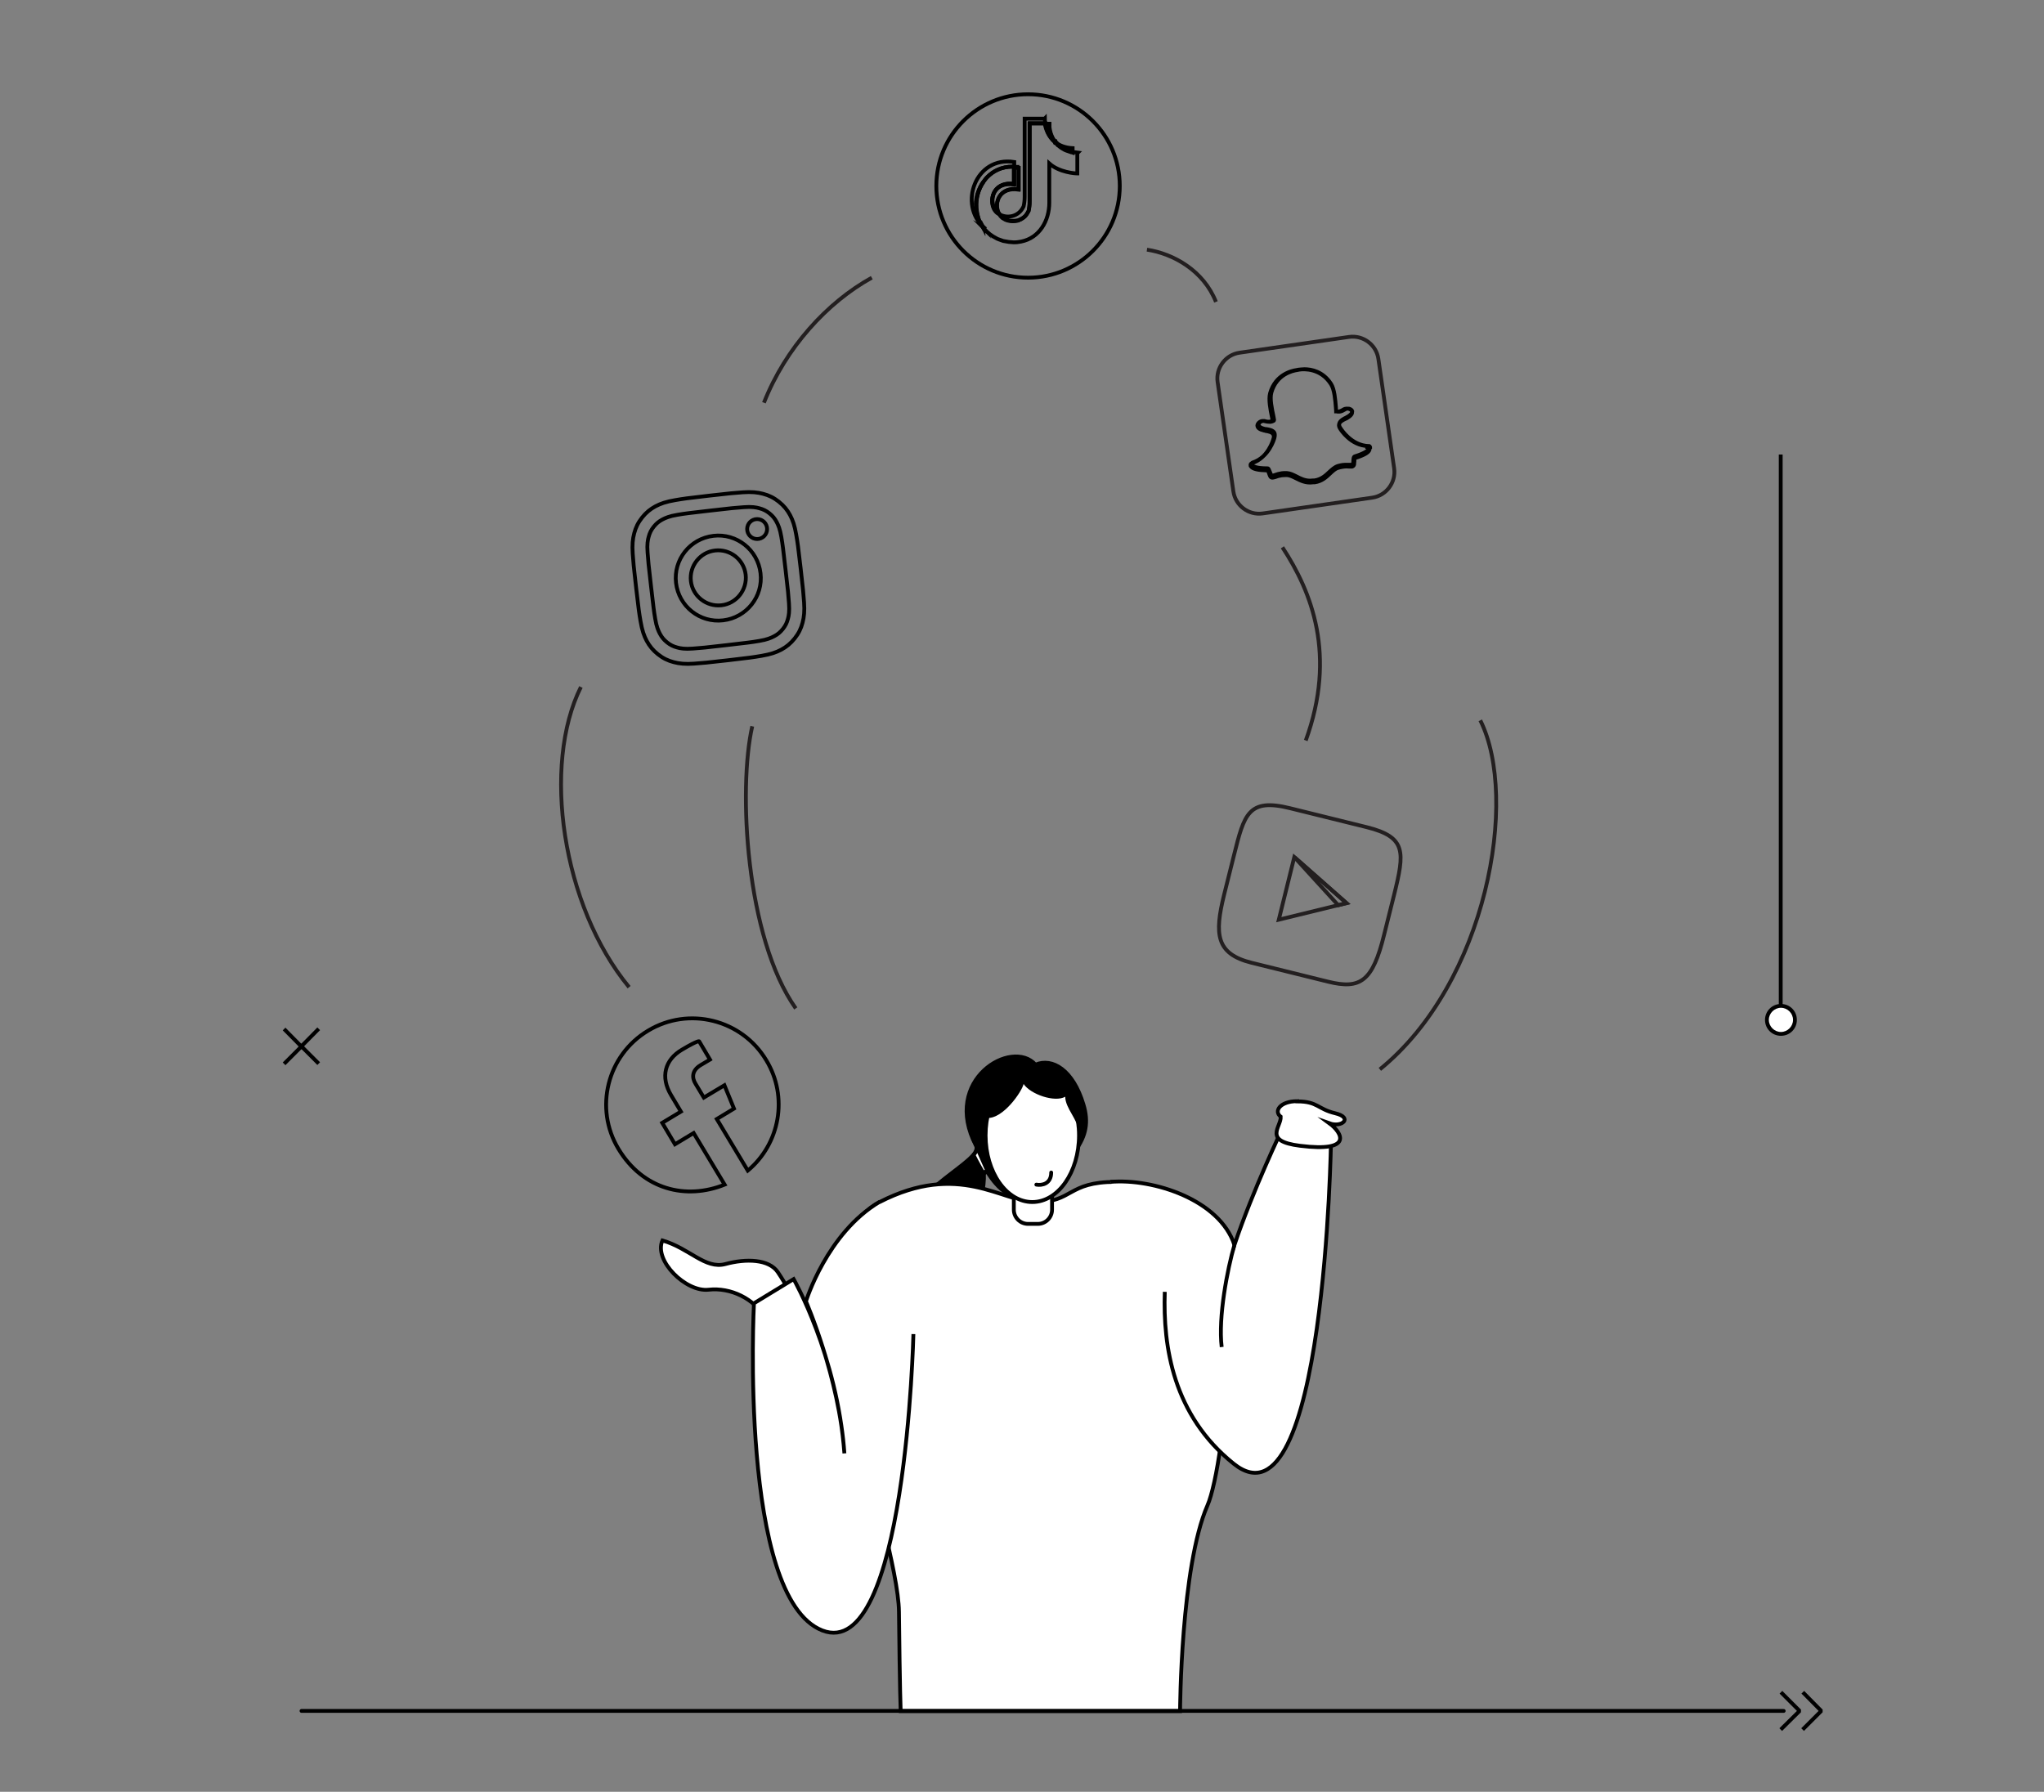 <?xml version="1.0" encoding="UTF-8"?>
<svg id="Layer_2" data-name="Layer 2" xmlns="http://www.w3.org/2000/svg" version="1.1" viewBox="0 0 962.7 844">
  <rect x="0" y="0" width="962.7" height="844" fill="#808080" stroke="none"/>
  <defs>
    <style>
      .cls-1, .cls-2, .cls-3, .cls-4, .cls-5, .cls-6 {
        fill: none;
      }

      .cls-1, .cls-7, .cls-8 {
        stroke-width: 0px;
      }

      .cls-9, .cls-2, .cls-10, .cls-3, .cls-4, .cls-5, .cls-6, .cls-11, .cls-12 {
        stroke-width: 1.8px;
      }

      .cls-9, .cls-2, .cls-10, .cls-3, .cls-4, .cls-5, .cls-11, .cls-12 {
        stroke: #000;
      }

      .cls-9, .cls-10, .cls-3, .cls-5, .cls-6, .cls-12 {
        stroke-miterlimit: 10;
      }

      .cls-9, .cls-10, .cls-11, .cls-8 {
        fill: #fff;
      }

      .cls-9, .cls-4 {
        stroke-linecap: round;
      }

      .cls-2, .cls-11 {
        stroke-linejoin: bevel;
      }

      .cls-3 {
        fill-rule: evenodd;
      }

      .cls-7, .cls-12 {
        fill: #000;
      }

      .cls-4 {
        stroke-linejoin: round;
      }

      .cls-6 {
        stroke: #231f20;
      }
    </style>
  </defs>
  <rect class="cls-1" width="962.7" height="844"/>
  <path class="cls-12" d="M459.8,539.6c3.7,7.1-33.2,21.4-29.7,38.3,3.5,16.9,1.6,23.9,1.6,23.9,0,0,35-22.8,31.5-51.9,1.9.8,5.1,11.2,17.2,15.2,24.8-18.6,34.9-28.4,29.9-44.8-4.9-16.4-14.7-22.2-22.6-18.8-11-12.6-44.4,7-28,38.2Z"/>
  <path class="cls-10" d="M360.3,620.7c-5-8.9-16.1-14.4-26.6-13.2-10.6,1.2-25.9-13.7-21.7-23.2,12.8,3.7,20.1,13.7,29.7,11.1s20.5-2.4,24.7,3.9,5.9,9.9,8.2,16-9.7,13.5-14.3,5.4Z"/>
  <path class="cls-10" d="M487.6,566.2c-15.6,0-35.9-19.2-73.3,0-44.1,22.5,8.7,155.5,9.1,193,.4,37.5.8,46.8.8,46.8h131.6s.3-68,12.9-96.9c8.4-19.2,20.6-130.4-12.3-142.9-15.5-5.9-17.3-9.5-30.8-9.5-23.2,0-19.9,9.6-38.2,9.6Z"/>
  <path class="cls-10" d="M414.3,566.1c-24.9,14.8-34.7,46.9-34.7,46.9,0,0,15.7,35.9,18.1,71.6-3.4-46.2-23.9-82.1-23.9-82.1l-18.7,11.4s-7.2,138.7,32.2,154.1c39.4,15.4,42.9-139.6,42.9-139.6"/>
  <path class="cls-10" d="M548.6,608.5c-.9,26,4,58.2,32.5,81,43.1,34.5,45.8-152.8,45.8-152.8l-22.9-5.1s-13.8,28.7-22.6,54.8c-7-21.3-38.2-31.4-58.4-29.7"/>
  <path class="cls-10" d="M611,518.7c-8.1,0-11.2,4.7-7.8,7.3.3,4.8-8.6,11.5,9.1,13.7,25.5,3.2,19.7-6.3,13.8-10.6,6.1,2.2,11.2-2.7,2.8-4.7s-8.2-5.6-17.9-5.6Z"/>
  <path class="cls-10" d="M477.6,556.6h17.9v13.2c0,3.7-3,6.7-6.7,6.7h-4.6c-3.7,0-6.7-3-6.7-6.7v-13.2h0Z"/>
  <ellipse class="cls-10" cx="486.2" cy="534.8" rx="22" ry="31.4"/>
  <path class="cls-7" d="M465,526.6c7.5.4,16.3-12.4,17.1-16,3.3,4.9,14.7,8.8,19.6,6,.1,5.6,6.1,10.8,6.4,16.6.3,5.8-.7,15.6,0,1.7.7-13.9-4.6-31.9-24.2-32.3-19.6-.3-19,24-19,24Z"/>
  <path class="cls-11" d="M459.3,538.5c-2.1-4.6,6.1,13.9,6.1,13.9,0,0-2.2-1.6-1.8.9-3.1-5.1-5.1-9.3-5.1-9.3,0,0,2.5-1.9.9-5.6Z"/>
  <path class="cls-5" d="M581.4,586.4c-3.3,11.3-7.7,34-6,48.1"/>
  <path class="cls-9" d="M488.1,558c2.7.5,7-.4,7-5.7"/>
  <g>
    <polyline class="cls-5" points="133.8 501.1 142 492.9 150.1 501"/>
    <polyline class="cls-5" points="150.1 484.6 141.9 492.9 133.8 484.7"/>
  </g>
  <path class="cls-5" d="M305.2,485.5c-19.2,11.5-25.5,36.5-13.9,55.7s31.8,24.1,50,16.8l-14.6-24.3-8.8,5.3-6-10.1,8.8-5.3-4.6-7.7c-5.2-8.7-2.9-16.7,5-21.4s8.2-4,8.2-4l5.1,8.6-4.4,2.6c-4.3,2.6-4.1,6.1-2.4,8.8l3.9,6.5,9.7-5.8,4.5,11-8.1,4.9,14.6,24.3c15.1-12.6,19.2-34.7,8.7-52-11.5-19.2-36.5-25.5-55.7-13.9Z"/>
  <g>
    <path class="cls-5" d="M334.6,240.5c10.3-1.2,11.6-1.3,15.7-1.6,3.8-.3,5.9.1,7.3.5,1.9.5,3.3,1.2,4.8,2.4s2.5,2.4,3.4,4.1c.7,1.3,1.6,3.3,2.2,7,.7,4.1.8,5.3,2,15.6,1.2,10.3,1.3,11.6,1.6,15.7.3,3.8-.1,5.9-.5,7.3-.5,1.9-1.2,3.3-2.4,4.8-1.2,1.5-2.4,2.5-4.1,3.4-1.3.7-3.3,1.6-7,2.2-4.1.7-5.3.8-15.6,2s-11.6,1.3-15.7,1.6c-3.8.3-5.9-.1-7.3-.5-1.9-.5-3.3-1.2-4.8-2.4s-2.5-2.4-3.4-4.1c-.7-1.3-1.6-3.3-2.2-7-.7-4.1-.8-5.3-2-15.6-1.2-10.3-1.3-11.6-1.6-15.7-.3-3.8.1-5.9.5-7.3.5-1.9,1.2-3.3,2.4-4.8,1.2-1.5,2.4-2.5,4.1-3.4,1.3-.7,3.3-1.6,7-2.2,4.1-.7,5.3-.8,15.6-2M333.8,233.5c-10.5,1.2-11.8,1.4-15.9,2.1-4.1.7-6.8,1.6-9.2,2.9-2.4,1.3-4.4,2.9-6.3,5.3-1.9,2.4-3,4.7-3.7,7.4-.7,2.6-1,5.5-.7,9.6.3,4.2.4,5.5,1.6,16,1.2,10.5,1.4,11.8,2.1,15.9.7,4.1,1.6,6.8,2.9,9.2,1.3,2.4,2.9,4.4,5.3,6.3,2.4,1.9,4.7,3,7.4,3.7,2.6.7,5.5,1,9.6.7,4.2-.3,5.5-.4,16-1.6,10.5-1.2,11.8-1.4,15.9-2.1,4.1-.7,6.8-1.6,9.2-2.9,2.4-1.3,4.4-2.9,6.3-5.3,1.9-2.4,3-4.7,3.7-7.4.7-2.6,1-5.5.7-9.6-.3-4.2-.4-5.5-1.6-16s-1.4-11.8-2.1-15.9c-.7-4.1-1.6-6.8-2.9-9.2-1.3-2.4-2.9-4.4-5.3-6.3-2.4-1.9-4.7-3-7.4-3.7-2.6-.7-5.5-1-9.6-.7-4.2.3-5.5.4-16,1.6h0Z"/>
    <path class="cls-5" d="M336,252.4c-11,1.3-18.9,11.2-17.6,22.2s11.2,18.9,22.2,17.6c11-1.3,18.9-11.2,17.6-22.2-1.3-11-11.2-18.9-22.2-17.6ZM339.8,285.1c-7.1.8-13.6-4.3-14.4-11.4-.8-7.1,4.3-13.6,11.4-14.4s13.6,4.3,14.4,11.4c.8,7.1-4.3,13.6-11.4,14.4Z"/>
    <circle class="cls-5" cx="356.6" cy="249.2" r="4.7"/>
  </g>
  <g>
    <path class="cls-3" d="M492,55.9h-9.4v36.8c0,1.7-.2,3.2-.5,4.5-2.4,5.2-8.1,5.8-11.6,3.6.4.7.9,1.3,1.5,1.8,0,0,.2.2.3.2.7.5,1.5.9,2.3,1.1.1,0,.3,0,.4.1,1.3.3,2.8.3,4.2,0,.3,0,.7-.2,1-.4.2,0,.3-.2.5-.2.3-.2.7-.4,1-.6.3-.2.6-.5.9-.7.7-.7,1.3-1.6,1.8-2.6.3-1.3.5-2.8.5-4.5v-36.8h7.4c-.1-.8-.2-1.6-.2-2.4ZM497,67s0,0,0,0c0,0,0,0,.1.1.1.2.3.4.4.5.2.2.4.4.5.6.2.2.4.4.6.5.2.2.4.4.6.5.2.2.4.3.7.5.2.1.4.3.6.4,0,0,.1,0,.2.1.2.1.5.2.7.4.2.1.5.2.7.3.5.2,1.1.4,1.7.6.2,0,.4.1.6.2.2,0,.5.1.8.2v-2.1c-3.6-.2-6.2-1.3-8.1-2.8ZM463.1,107.3s0,0,0,0c0,0,0,0,0,0-.1-.2-.3-.4-.4-.6-.1-.2-.3-.4-.4-.6-.4-.6-.7-1.2-1-1.9-.2-.4-.4-.9-.5-1.3,0-.2-.2-.5-.2-.7-.2-.7-.4-1.4-.5-2.1-.1-.7-.2-1.4-.3-2.1,0-.5,0-1.1,0-1.7,0-3.9,1.3-7.7,3.5-10.8.2-.2.3-.5.5-.7.3-.4.7-.9,1.1-1.3,2.9-3,6.9-5,11.9-5,.3,0,.6,0,.9,0v-2.2c-18.5-2.9-26.3,20.3-14.3,30.8Z"/>
    <path class="cls-3" d="M507.4,72.2v9.5c-1,0-8.5-.5-13.2-4.7v18.5c0,8.4-4.6,16.6-13.3,18.3-2.4.5-4.6.5-8.4-.3-.9-.3-1.7-.6-2.5-.9-.2,0-.4-.2-.6-.3-2.4-1.2-4.3-2.7-5.8-4.5-.1-.2-.3-.3-.4-.5-.1-.2-.3-.4-.4-.6-.1-.2-.3-.4-.4-.6-.4-.6-.7-1.2-1-1.9-.2-.4-.4-.9-.5-1.3,0-.2-.2-.5-.2-.7-.2-.7-.4-1.4-.5-2.1-.1-.7-.2-1.4-.3-2.1-.3-4.4.9-8.9,3.4-12.5.2-.2.3-.5.5-.7.3-.4.7-.9,1.1-1.3,2.9-3,6.9-5,11.9-5,.3,0,.6,0,.9,0,0,6.5,0-1.3,0,8.1-8.8-1.3-11.8,6.1-9.5,11.3.5,1.1,1.3,2,2.4,2.7,0,0,0,0,0,0,.4.7.9,1.3,1.5,1.8,0,0,.2.2.3.2.7.5,1.5.9,2.3,1.1.1,0,.3,0,.4.1,1.3.3,2.8.3,4.2,0,.3,0,.7-.2,1-.4.2,0,.3-.2.5-.2.3-.2.7-.4,1-.6.3-.2.6-.5.9-.7.7-.7,1.3-1.6,1.8-2.6.3-1.3.5-2.8.5-4.5v-36.8h7.4c.4,2.4,1.6,6.2,4.8,8.7,0,0,0,0,.1.1.1.2.3.4.4.5.2.2.4.4.5.6.2.2.4.4.6.5.2.2.4.4.6.5.2.2.4.3.7.5.2.1.4.3.6.4,0,0,.1,0,.2.1.2.1.5.3.7.4.2.1.5.2.7.3.5.2,1.1.4,1.7.6.2,0,.4.1.6.2.2,0,.5.1.8.2.7.1,1.5.2,2.3.3Z"/>
    <path class="cls-3" d="M459.7,96.5c0,.6,0,1.1,0,1.7,0-.5,0-1.1,0-1.7Z"/>
    <path class="cls-3" d="M463.1,85.7c-2.2,3.1-3.4,7-3.5,10.8,0-3.9,1.3-7.7,3.5-10.8Z"/>
    <path class="cls-3" d="M459.7,98.1c0,.7.2,1.4.3,2.1-.1-.7-.2-1.4-.3-2.1Z"/>
    <path class="cls-3" d="M461.3,104.3c.3.6.6,1.3,1,1.9-.4-.6-.7-1.2-1-1.9Z"/>
    <path class="cls-3" d="M463.2,107.4c.1.2.3.3.4.5-.2-.2-.3-.4-.4-.5,0,0,0,0,0,0-.1-.2-.2-.4-.4-.5.2.2.3.4.4.6Z"/>
    <path class="cls-3" d="M478.6,78.8c.4,0,.8,0,1.2.1v10.2c-8.8-1.3-11.8,6.1-9.4,11.3,0,0,0,.2.1.3,0,0,0,0,0,0-1-.7-1.9-1.6-2.4-2.7-2.3-5.3.6-12.6,9.5-11.3,0-9.4,0-1.6,0-8.1.4,0,.7,0,1.1,0Z"/>
    <path class="cls-3" d="M497,67s0,0,0,.1c0,0,0,0-.1-.1-3.2-2.6-4.4-6.3-4.8-8.7h2c0,.2,0,.4,0,.9,0,.2,0,.4,0,.7.1,1.1.4,2.6,1.1,4.3,0,.2.2.4.3.6,0,.2.2.4.3.6.1.2.2.4.3.6.1.2.2.4.4.6.1.2.2.3.3.5Z"/>
    <path class="cls-3" d="M496.7,66.5c-.1-.2-.3-.4-.4-.6-.1-.2-.2-.4-.3-.6-.1-.2-.2-.4-.3-.6,0-.2-.2-.4-.3-.6-.7-1.6-1-3.2-1.1-4.3,0-.2,0-.5,0-.7,0-.4,0-.7,0-.8h0s-2,0-2,0c.4,2.4,1.6,6.2,4.8,8.7-.1-.2-.2-.3-.3-.5ZM478.6,78.8c-.4,0-.7,0-1.1,0,0,6.5,0-1.3,0,8.1-8.8-1.3-11.8,6.1-9.5,11.3.5,1.1,1.3,2,2.4,2.7,0,0,0-.2-.1-.3-2.4-5.3.6-12.6,9.4-11.3v-10.2c-.4,0-.8-.1-1.2-.1Z"/>
  </g>
  <circle class="cls-5" cx="484.2" cy="87.6" r="43.2"/>
  <g>
    <path class="cls-6" d="M589,162.2h52.1c6.7,0,12.2,5.5,12.2,12.2v52.1c0,6.7-5.5,12.2-12.2,12.2h-52.1c-6.7,0-12.2-5.5-12.2-12.2v-52.1c0-6.7,5.5-12.2,12.2-12.2Z" transform="translate(-22.3 89.6) rotate(-8.2)"/>
    <path class="cls-12" d="M644.2,210.1c-8-.2-12.7-7.7-12.9-8-.6-.9-.8-1.6-.6-2.3.3-1.2,1.9-2,3-2.5.3-.1.6-.3.8-.4,1.7-1,2.5-2,2.3-2.9-.1-.8-.8-1.3-1.8-1.5-.4,0-.8-.1-1.1,0-.3,0-.6.1-1,.3-.9.6-1.7.9-2.4,1.1-.5,0-.9,0-1.1-.1h-.1c0,0,0-.2,0-.2,0-.4,0-.8-.1-1.2v-.2c-.3-3.8-.7-8.7-2.3-11.2-4.9-7.7-12.8-7.2-15.1-6.9h-.1s-.9.2-1,.2c-2.3.3-10,2.1-12.5,10.9-.8,2.9.1,7.6.9,11.4l.3,1.5h-.1c-.2.2-.6.4-1.2.5-.8.1-1.7,0-2.8-.3-.2,0-.5,0-.8,0-1,.1-2.2,1-2.3,2.1,0,1.1,1,1.9,3.1,2.4.3,0,.5.1.8.2,1.2.2,3,.5,3.6,1.6.3.6.4,1.3,0,2.3-.1.4-2.5,8.9-10.1,11.3-.5.1-.7.6-.6,1.1,0,.1,0,.3.2.4.7,1.2,3.3,1.8,7.7,1.9h.2c.2.3.4.8.6,1.4.2.5.3.9.5,1.3.2.5.7.8,1.3.7.3,0,.7-.2,1.2-.3.7-.3,1.7-.6,3-.8.6,0,1.3-.1,1.9-.1h.3c1.5,0,2.9.7,4.5,1.5,2.2,1.1,4.7,2.4,8.1,1.9,0,0,.2,0,.3,0,.1,0,.3,0,.4,0,3.4-.5,5.4-2.4,7.2-4.1,1.3-1.2,2.4-2.3,3.8-2.7.7-.2,1.4-.4,2.2-.5,1.2-.2,2.2-.2,3.1-.1.5,0,1,0,1.3,0h0c0,.1,0,0,0,0h0c.6-.2.9-.5,1-1.1,0-.5,0-.9.1-1.3,0-.6,0-1.2.2-1.5h0c0,0,0-.1,0-.1,4.2-1.3,6.5-2.6,6.9-3.9,0-.1,0-.3,0-.5,0-.5-.4-.9-.9-.9ZM644.7,211.3c-.2.8-1.6,2.1-6.7,3.7-.4.1-.5.7-.6,1.9,0,.4,0,.9-.1,1.3,0,.4-.3.6-.7.7h0c-.2,0-.4,0-.6,0s-.3,0-.5,0c-.3,0-.7,0-1.1,0-.6,0-1.3,0-2.1.1-.7.1-1.5.3-2.2.5-1.5.5-2.7,1.6-4,2.8-1.8,1.7-3.7,3.5-7,4-.1,0-.3,0-.4,0,0,0-.2,0-.3,0-.5,0-1,.1-1.4.1-2.5,0-4.5-1-6.4-2-1.6-.8-3-1.5-4.6-1.6,0,0-.2,0-.3,0-.7,0-1.3,0-2,.1-1.3.2-2.3.5-3.1.8-.4.1-.8.3-1.1.3,0,0-.1,0-.2,0-.3,0-.5,0-.7-.5-.2-.4-.3-.8-.5-1.2-.4-1-.6-1.7-1.1-1.7-5.3,0-7-.9-7.4-1.7,0-.1-.1-.2-.1-.3,0-.3.1-.6.4-.7,7.8-2.5,10.2-11.2,10.3-11.5h0c.3-1.1.3-2,0-2.6-.7-1.2-2.6-1.5-3.8-1.7-.3,0-.6,0-.8-.1-2.5-.6-2.8-1.5-2.8-2,0-.9,1.1-1.6,2-1.7,0,0,.2,0,.3,0,.1,0,.3,0,.4,0,.9.3,1.6.4,2.3.4s.5,0,.7,0c1.2-.2,1.6-.7,1.6-.8-.1-.5-.2-1.1-.3-1.7-.8-3.8-1.8-8.4-1-11.3,2.4-8.6,10-10.3,12.2-10.6,0,0,1-.2,1-.2h.1c.5,0,1.2-.2,2.2-.2,3.3,0,8.8,1,12.6,6.9,1.6,2.5,2,7.3,2.3,11.1v.2c0,.5.1,1,.1,1.5,0,0,.5.3,1.3.3s.2,0,.4,0c.8-.1,1.6-.5,2.6-1.1.3-.2.6-.3.8-.3.1,0,.3,0,.4,0,.2,0,.4,0,.6,0h0c.8.2,1.4.7,1.5,1.2,0,.5-.2,1.4-2.2,2.6-.2.1-.5.2-.7.4-1.1.5-2.8,1.4-3.2,2.7-.2.8,0,1.6.7,2.5,0,0,0,0,0,0,.2.3,5,8,13.2,8.2.3,0,.5.2.6.5,0,.1,0,.2,0,.3Z"/>
  </g>
  <path class="cls-6" d="M625.5,462.4l-36-8.9c-16.9-4.2-17.5-13.6-13-31.9l4.7-18.8c4.8-19.2,6.7-27,26.4-22.1l36,8.9c18.9,4.7,18,11.7,13,31.9l-4.7,18.8c-5.4,21.9-11.1,25.9-26.4,22.1Z"/>
  <polygon class="cls-6" points="609.6 403.7 634.2 425.4 602.3 433.2 609.6 403.7"/>
  <polygon class="cls-6" points="630.3 426.4 609.6 403.7 634.2 425.4 630.3 426.4"/>
  <path class="cls-6" d="M273.6,323.6c-18.4,36.8-9,102.9,22.7,141.4"/>
  <path class="cls-6" d="M697.2,339.3c18.4,36.8,3.1,123.5-47.3,164.4"/>
  <path class="cls-6" d="M354.3,342.1c-6.7,29.4-3.1,99.5,20.5,132.9"/>
  <path class="cls-6" d="M410.6,130.8c-21,11.6-40.6,33-50.8,58.9"/>
  <path class="cls-6" d="M604,257.8c13.8,21,25.6,50.8,11,91"/>
  <path class="cls-6" d="M540.2,117.6c12.5,1.9,26.7,9.9,32.5,24.6"/>
  <line class="cls-4" x1="840.1" y1="805.9" x2="142" y2="805.9"/>
  <g>
    <polyline class="cls-2" points="838.8 797.1 847.6 805.9 838.7 814.7"/>
    <polyline class="cls-2" points="849.1 797.1 857.8 805.9 849 814.7"/>
  </g>
  <g>
    <line class="cls-5" x1="838.7" y1="214.1" x2="838.7" y2="480.7"/>
    <g>
      <path class="cls-8" d="M832.2,480.4c0,3.6,2.9,6.6,6.6,6.6s6.6-2.9,6.6-6.6-2.9-6.6-6.6-6.6-6.6,2.9-6.6,6.6Z"/>
      <path class="cls-7" d="M831.3,480.4c0-4.1,3.3-7.5,7.5-7.5s7.5,3.3,7.5,7.5-3.3,7.5-7.5,7.5-7.5-3.3-7.5-7.5,0,4.1,0,0ZM844.5,480.4c0-3.1-2.6-5.7-5.7-5.7s-5.7,2.6-5.7,5.7,2.6,5.7,5.7,5.7,5.7-2.6,5.7-5.7,0,3.1,0,0Z"/>
    </g>
  </g>
</svg>